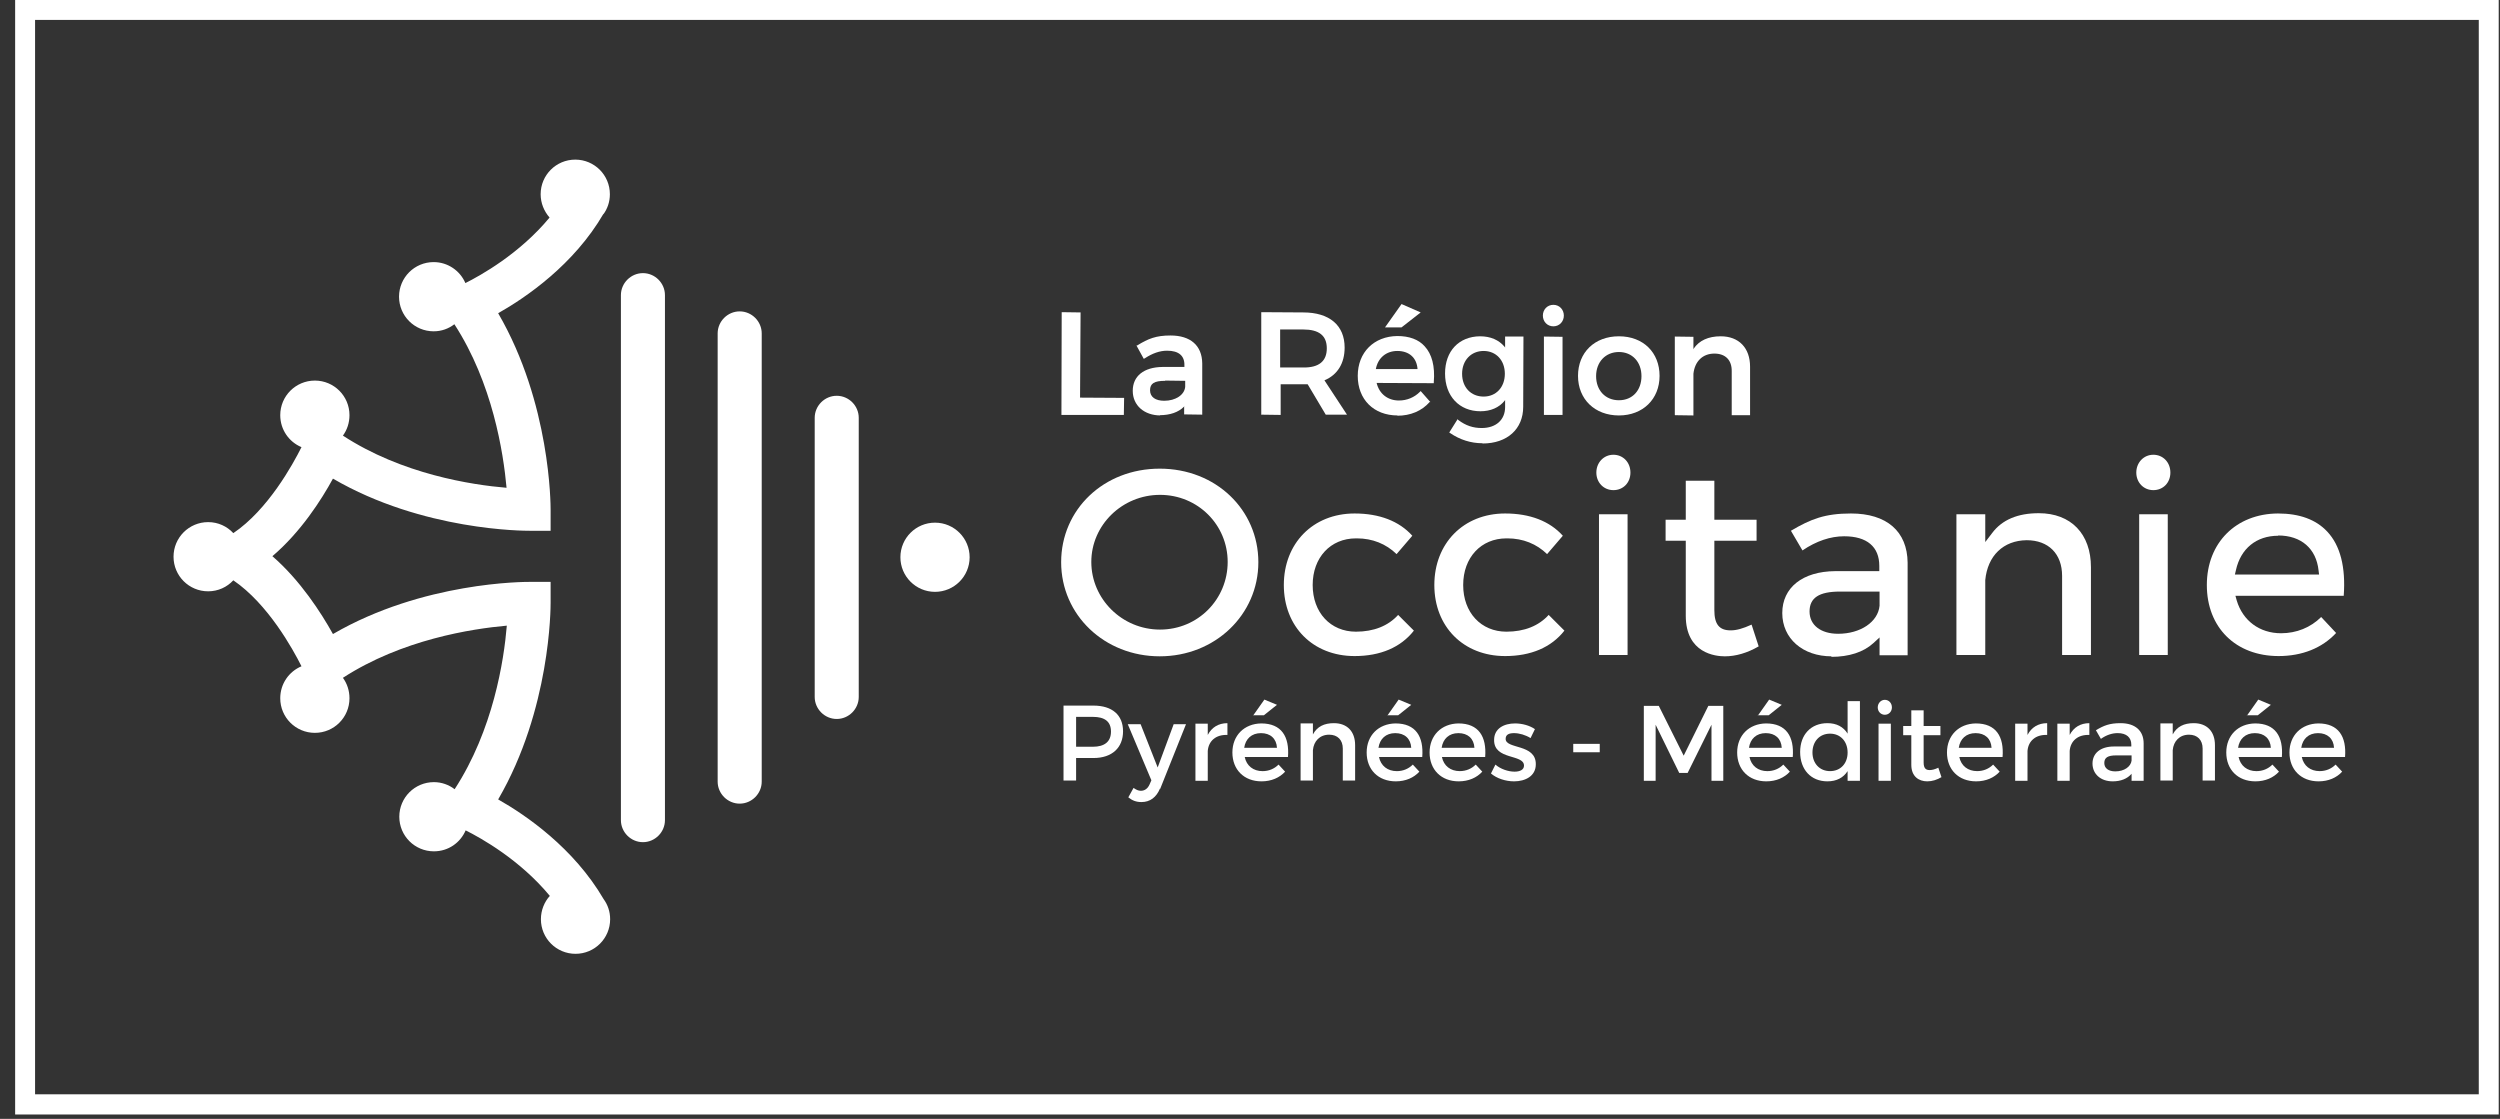 <?xml version="1.0" encoding="UTF-8"?>
<svg xmlns="http://www.w3.org/2000/svg" width="143" height="64" viewBox="0 0 143 64" fill="none">
  <rect x="0" y="0" width="143" height="64" fill="#333333" stroke="none"/>
  <path d="M142.926 63.749H0.866V0H142.926V63.749ZM2.006 62.594H141.786V1.139H2.006V62.594Z" fill="white"></path>
  <path d="M36.776 15.623C36.086 15.623 35.516 16.192 35.516 16.882V46.912C35.516 47.602 36.086 48.172 36.776 48.172C37.465 48.172 38.035 47.602 38.035 46.912V16.882C38.035 16.192 37.465 15.623 36.776 15.623Z" fill="white"></path>
  <path d="M42.31 17.811C41.62 17.811 41.05 18.381 41.05 19.071V44.708C41.05 45.398 41.62 45.968 42.31 45.968C43 45.968 43.57 45.398 43.57 44.708V19.071C43.57 18.381 43 17.811 42.31 17.811Z" fill="white"></path>
  <path d="M47.861 22.639C47.171 22.639 46.601 23.208 46.601 23.898V39.865C46.601 40.555 47.171 41.125 47.861 41.125C48.55 41.125 49.12 40.555 49.12 39.865V23.898C49.12 23.208 48.55 22.639 47.861 22.639Z" fill="white"></path>
  <path d="M55.463 31.878C55.464 30.785 54.579 29.897 53.485 29.896C52.392 29.894 51.504 30.779 51.503 31.872C51.501 32.965 52.386 33.852 53.48 33.854C54.573 33.855 55.461 32.971 55.463 31.878Z" fill="white"></path>
  <path d="M34.51 12.264C34.75 11.934 34.885 11.544 34.885 11.109C34.885 10.015 34 9.13 32.905 9.13C31.81 9.13 30.925 10.015 30.925 11.109C30.925 11.619 31.12 12.084 31.435 12.444C29.725 14.513 27.49 15.757 26.62 16.192C26.32 15.487 25.615 14.992 24.805 14.992C23.71 14.992 22.825 15.877 22.825 16.971C22.825 18.066 23.71 18.951 24.805 18.951C25.255 18.951 25.66 18.801 25.99 18.546C28.18 21.919 28.795 25.907 28.975 27.901C26.98 27.736 22.99 27.122 19.615 24.918C19.855 24.588 19.99 24.183 19.99 23.748C19.99 22.654 19.105 21.769 18.011 21.769C16.916 21.769 16.03 22.654 16.03 23.748C16.03 24.573 16.526 25.277 17.245 25.577C16.75 26.567 15.326 29.161 13.346 30.495C12.986 30.105 12.476 29.865 11.906 29.865C10.811 29.865 9.926 30.75 9.926 31.844C9.926 32.939 10.811 33.823 11.906 33.823C12.476 33.823 12.986 33.583 13.346 33.194C15.326 34.543 16.75 37.122 17.245 38.111C16.526 38.411 16.03 39.116 16.03 39.94C16.03 41.035 16.916 41.919 18.011 41.919C19.105 41.919 19.99 41.035 19.99 39.94C19.99 39.505 19.855 39.101 19.615 38.771C22.99 36.582 26.98 35.967 28.99 35.787C28.825 37.781 28.21 41.754 26.005 45.143C25.675 44.888 25.255 44.738 24.82 44.738C23.725 44.738 22.84 45.623 22.84 46.717C22.84 47.812 23.725 48.696 24.82 48.696C25.645 48.696 26.335 48.201 26.635 47.497C27.505 47.931 29.74 49.176 31.45 51.245C31.135 51.59 30.94 52.069 30.94 52.579C30.94 53.674 31.825 54.558 32.92 54.558C34.015 54.558 34.9 53.674 34.9 52.579C34.9 52.144 34.765 51.755 34.525 51.425C32.815 48.501 30.085 46.627 28.495 45.727C31.495 40.57 31.495 34.753 31.495 34.483V33.284H30.295C30.025 33.284 24.205 33.269 19.045 36.267C18.37 35.053 17.186 33.209 15.581 31.814C17.201 30.435 18.385 28.591 19.045 27.377C24.19 30.375 30.025 30.36 30.295 30.36H31.495V29.161C31.495 28.891 31.495 23.074 28.495 17.916C30.085 17.017 32.83 15.142 34.525 12.219L34.51 12.264Z" fill="white"></path>
  <path d="M66.338 37.541C63.173 37.541 60.698 35.173 60.698 32.159C60.698 29.145 63.128 26.807 66.338 26.807C69.548 26.807 71.978 29.16 71.978 32.159C71.978 35.158 69.503 37.541 66.338 37.541ZM66.353 28.306C64.193 28.306 62.423 30.03 62.423 32.144C62.423 34.258 64.178 36.012 66.353 36.012C68.528 36.012 70.223 34.273 70.223 32.144C70.223 30.015 68.513 28.306 66.353 28.306Z" fill="white"></path>
  <path d="M77.484 37.527C75.1 37.527 73.435 35.847 73.435 33.464C73.435 31.08 75.1 29.371 77.484 29.371C78.894 29.371 80.034 29.805 80.784 30.645L79.884 31.695C79.284 31.11 78.504 30.795 77.619 30.795H77.559C76.105 30.795 75.085 31.889 75.085 33.464C75.085 35.038 76.105 36.132 77.559 36.132C78.579 36.132 79.404 35.803 79.974 35.173L80.874 36.072C80.124 37.032 78.954 37.527 77.484 37.527Z" fill="white"></path>
  <path d="M86.094 37.527C83.709 37.527 82.044 35.847 82.044 33.464C82.044 31.08 83.709 29.371 86.094 29.371C87.504 29.371 88.644 29.805 89.394 30.645L88.494 31.695C87.894 31.11 87.114 30.795 86.229 30.795H86.169C84.714 30.795 83.694 31.889 83.694 33.464C83.694 35.038 84.714 36.132 86.169 36.132C87.189 36.132 88.014 35.803 88.584 35.173L89.484 36.072C88.734 37.032 87.564 37.527 86.094 37.527Z" fill="white"></path>
  <path d="M91.462 37.467V29.416H93.097V37.467H91.462ZM92.287 28.036C91.731 28.036 91.311 27.601 91.311 27.032C91.311 26.462 91.731 26.012 92.287 26.012C92.841 26.012 93.261 26.447 93.261 27.032C93.261 27.616 92.841 28.036 92.287 28.036Z" fill="white"></path>
  <path d="M98.661 37.542C98.136 37.542 96.426 37.377 96.426 35.218V30.93H95.272V29.73H96.426V27.497H98.061V29.73H100.476V30.93H98.061V34.903C98.061 35.713 98.346 36.057 98.991 36.057C99.336 36.057 99.696 35.952 100.191 35.728L100.596 36.972C99.951 37.347 99.291 37.542 98.661 37.542Z" fill="white"></path>
  <path d="M104.766 37.542C103.116 37.542 101.946 36.522 101.946 35.068C101.946 33.614 103.101 32.684 104.976 32.669H107.496V32.369C107.496 31.275 106.791 30.675 105.486 30.675C104.706 30.675 103.896 30.945 103.101 31.485L102.441 30.36C103.581 29.686 104.391 29.371 105.876 29.371C107.916 29.371 109.101 30.39 109.116 32.189V37.482H107.511V36.462L107.151 36.792C106.596 37.302 105.756 37.572 104.751 37.572L104.766 37.542ZM105.246 33.838C104.046 33.838 103.506 34.198 103.506 34.978C103.506 35.758 104.151 36.252 105.141 36.252C106.416 36.252 107.421 35.578 107.511 34.648V33.838H105.246Z" fill="white"></path>
  <path d="M117.952 37.467V32.939C117.952 31.679 117.172 30.9 115.927 30.9C114.592 30.915 113.692 31.784 113.557 33.179V37.467H111.907V29.415H113.557V31.005L113.947 30.495C114.517 29.73 115.417 29.355 116.617 29.355C118.462 29.355 119.602 30.54 119.602 32.444V37.467H117.952Z" fill="white"></path>
  <path d="M122.361 37.467V29.416H123.996V37.467H122.361ZM123.171 28.036C122.616 28.036 122.196 27.601 122.196 27.032C122.196 26.462 122.616 26.012 123.171 26.012C123.726 26.012 124.146 26.447 124.146 27.032C124.146 27.616 123.726 28.036 123.171 28.036Z" fill="white"></path>
  <path d="M130.341 37.527C127.881 37.527 126.231 35.892 126.231 33.464C126.231 31.035 127.911 29.386 130.296 29.371C131.526 29.371 132.471 29.715 133.116 30.405C133.866 31.2 134.181 32.444 134.061 34.078H127.866L127.941 34.348C128.286 35.503 129.246 36.222 130.476 36.222C131.361 36.222 132.171 35.892 132.771 35.293L133.626 36.207C132.816 37.077 131.676 37.527 130.326 37.527H130.341ZM130.311 30.645C129.066 30.645 128.166 31.38 127.896 32.609L127.836 32.864H132.651L132.621 32.624C132.486 31.38 131.631 30.63 130.311 30.63V30.645Z" fill="white"></path>
  <path d="M60.714 23.733L60.729 17.856L61.809 17.871L61.779 22.744L64.299 22.759L64.284 23.733H60.714Z" fill="white"></path>
  <path d="M66.383 23.763C65.453 23.763 64.793 23.194 64.793 22.354C64.793 21.514 65.423 21.005 66.488 20.99H67.748V20.9C67.763 20.345 67.418 20.06 66.758 20.06C66.338 20.06 65.918 20.21 65.483 20.495L65.423 20.525L65.003 19.76H65.048C65.678 19.37 66.128 19.19 66.953 19.19C68.093 19.19 68.753 19.76 68.768 20.78V23.718L67.733 23.703V23.283L67.748 23.238L67.718 23.268C67.403 23.583 66.923 23.748 66.338 23.748L66.383 23.763ZM66.638 21.784C66.023 21.784 65.783 21.934 65.783 22.324C65.783 22.714 66.098 22.924 66.593 22.924C67.238 22.924 67.748 22.594 67.793 22.129V21.784L66.653 21.769L66.638 21.784Z" fill="white"></path>
  <path d="M72.144 23.734V17.856L74.543 17.871C76.043 17.871 76.913 18.606 76.913 19.881C76.913 20.78 76.508 21.44 75.758 21.755L77.048 23.719H75.833L74.798 21.979C74.709 21.979 74.633 21.979 74.558 21.979H73.254V23.734L72.159 23.719L72.144 23.734ZM73.224 21.02H74.543C75.443 21.035 75.893 20.66 75.893 19.925C75.893 19.191 75.443 18.846 74.543 18.846H73.224V21.02Z" fill="white"></path>
  <path d="M79.943 23.764C78.578 23.764 77.663 22.849 77.663 21.5C77.663 20.15 78.593 19.236 79.928 19.221C80.603 19.221 81.143 19.416 81.488 19.805C81.908 20.255 82.088 20.945 82.013 21.859V21.919L78.743 21.904C78.893 22.534 79.388 22.909 80.018 22.909C80.483 22.909 80.903 22.729 81.218 22.414L81.263 22.369L81.818 22.999H81.773C81.323 23.509 80.678 23.779 79.928 23.779L79.943 23.764ZM79.928 20.075C79.298 20.075 78.818 20.465 78.698 21.11H81.083C81.038 20.465 80.603 20.075 79.928 20.075ZM79.223 18.726L80.168 17.392L81.263 17.871L80.168 18.726H79.223Z" fill="white"></path>
  <path d="M84.787 25.353C84.142 25.353 83.512 25.158 82.942 24.768L82.897 24.738L83.377 23.974L83.407 24.018C83.842 24.348 84.262 24.483 84.757 24.483C85.567 24.483 86.092 24.018 86.092 23.284V22.879L86.062 22.924C85.747 23.314 85.267 23.524 84.682 23.524C83.467 23.524 82.657 22.654 82.657 21.365C82.657 20.075 83.452 19.251 84.652 19.236C85.267 19.236 85.732 19.446 86.062 19.835L86.092 19.881V19.251H87.142L87.127 23.269C87.127 24.543 86.212 25.368 84.802 25.368L84.787 25.353ZM84.862 20.075C84.142 20.075 83.632 20.615 83.632 21.38C83.632 22.159 84.142 22.684 84.862 22.684C85.582 22.684 86.077 22.144 86.077 21.38C86.077 20.615 85.582 20.075 84.862 20.075Z" fill="white"></path>
  <path d="M88.312 23.733V19.251L89.377 19.266V23.733H88.312ZM88.852 18.666C88.507 18.666 88.252 18.396 88.252 18.051C88.252 17.706 88.507 17.436 88.852 17.436C89.197 17.436 89.452 17.706 89.452 18.051C89.452 18.396 89.197 18.666 88.852 18.666Z" fill="white"></path>
  <path d="M92.602 23.764C91.222 23.764 90.262 22.834 90.262 21.5C90.262 20.165 91.207 19.236 92.602 19.236C93.997 19.236 94.927 20.165 94.927 21.5C94.927 22.834 93.967 23.764 92.602 23.764ZM92.602 20.135C91.837 20.135 91.297 20.705 91.297 21.515C91.297 22.324 91.822 22.894 92.602 22.894C93.382 22.894 93.892 22.324 93.892 21.515C93.892 20.705 93.367 20.135 92.602 20.135Z" fill="white"></path>
  <path d="M95.799 23.734V19.251L96.864 19.266V19.925L96.849 19.985L96.879 19.941C97.194 19.476 97.719 19.236 98.424 19.236C99.459 19.236 100.104 19.895 100.104 20.975V23.749H99.054V21.245C99.069 20.6 98.694 20.225 98.064 20.225C97.389 20.225 96.939 20.675 96.864 21.38V23.764L95.814 23.749L95.799 23.734Z" fill="white"></path>
  <path d="M62.543 40.36C63.623 40.36 64.238 40.9 64.238 41.83C64.238 42.759 63.623 43.359 62.543 43.359H61.553V44.648H60.833V40.36H62.543ZM61.553 42.714H62.513C63.173 42.714 63.548 42.429 63.548 41.845C63.548 41.26 63.173 41.005 62.513 41.005H61.553V42.699V42.714Z" fill="white"></path>
  <path d="M66.354 45.098C66.144 45.608 65.784 45.878 65.289 45.878C64.989 45.878 64.764 45.788 64.539 45.608L64.839 45.068C64.989 45.173 65.109 45.233 65.259 45.233C65.469 45.233 65.649 45.113 65.754 44.873L65.859 44.633L64.509 41.425H65.244L66.219 43.899L67.134 41.425H67.839L66.354 45.143V45.098Z" fill="white"></path>
  <path d="M69.084 42.039C69.309 41.605 69.699 41.365 70.209 41.365V42.039C69.549 42.009 69.129 42.384 69.084 42.954V44.663H68.379V41.395H69.084V42.039Z" fill="white"></path>
  <path d="M73.658 43.299H71.198C71.303 43.809 71.693 44.109 72.218 44.109C72.578 44.109 72.893 43.974 73.133 43.734L73.508 44.139C73.193 44.483 72.728 44.693 72.158 44.693C71.153 44.693 70.493 44.019 70.493 43.044C70.493 42.07 71.168 41.395 72.143 41.38C73.298 41.38 73.763 42.13 73.673 43.299H73.658ZM73.043 42.774C73.013 42.249 72.668 41.935 72.128 41.935C71.588 41.935 71.243 42.264 71.168 42.774H73.028H73.043ZM71.678 40.93L72.323 40.016L73.043 40.316L72.293 40.915H71.663L71.678 40.93Z" fill="white"></path>
  <path d="M77.513 42.624V44.648H76.808V42.819C76.808 42.324 76.508 42.024 76.028 42.024C75.489 42.024 75.144 42.399 75.099 42.909V44.648H74.394V41.38H75.099V42.009C75.338 41.56 75.743 41.365 76.299 41.365C77.063 41.365 77.513 41.844 77.513 42.624Z" fill="white"></path>
  <path d="M81.338 43.299H78.878C78.983 43.809 79.373 44.109 79.898 44.109C80.258 44.109 80.573 43.974 80.813 43.734L81.188 44.139C80.873 44.483 80.408 44.693 79.838 44.693C78.833 44.693 78.173 44.019 78.173 43.044C78.173 42.07 78.848 41.395 79.823 41.38C80.978 41.38 81.443 42.13 81.353 43.299H81.338ZM80.723 42.774C80.693 42.249 80.348 41.935 79.808 41.935C79.268 41.935 78.923 42.264 78.848 42.774H80.708H80.723ZM79.358 40.93L80.003 40.016L80.723 40.316L79.973 40.915H79.343L79.358 40.93Z" fill="white"></path>
  <path d="M84.937 43.299H82.477C82.582 43.809 82.972 44.108 83.497 44.108C83.857 44.108 84.172 43.974 84.412 43.734L84.787 44.139C84.472 44.483 84.007 44.693 83.437 44.693C82.432 44.693 81.772 44.019 81.772 43.044C81.772 42.069 82.447 41.395 83.422 41.38C84.577 41.38 85.042 42.13 84.952 43.299H84.937ZM84.337 42.774C84.307 42.249 83.962 41.935 83.422 41.935C82.882 41.935 82.537 42.264 82.462 42.774H84.322H84.337Z" fill="white"></path>
  <path d="M87.803 41.695L87.548 42.219C87.263 42.04 86.903 41.935 86.603 41.935C86.303 41.935 86.123 42.025 86.123 42.264C86.123 42.864 87.863 42.534 87.848 43.719C87.848 44.393 87.248 44.693 86.603 44.693C86.123 44.693 85.613 44.528 85.283 44.243L85.538 43.734C85.823 43.989 86.273 44.139 86.633 44.139C86.933 44.139 87.173 44.034 87.173 43.794C87.173 43.119 85.448 43.494 85.463 42.324C85.463 41.665 86.033 41.38 86.663 41.38C87.068 41.38 87.503 41.5 87.803 41.71V41.695Z" fill="white"></path>
  <path d="M89.99 43.029V42.549H91.505V43.029H89.99Z" fill="white"></path>
  <path d="M97.897 44.663V41.455L96.532 44.213H96.052L94.702 41.455V44.663H94.027V40.375H94.882L96.307 43.224L97.717 40.375H98.572V44.663H97.897Z" fill="white"></path>
  <path d="M102.531 43.299H100.071C100.176 43.809 100.566 44.109 101.091 44.109C101.451 44.109 101.766 43.974 102.006 43.734L102.381 44.139C102.066 44.483 101.601 44.693 101.031 44.693C100.026 44.693 99.366 44.019 99.366 43.044C99.366 42.07 100.041 41.395 101.016 41.38C102.171 41.38 102.636 42.13 102.546 43.299H102.531ZM101.916 42.774C101.886 42.249 101.541 41.935 101.001 41.935C100.461 41.935 100.116 42.264 100.041 42.774H101.901H101.916ZM100.551 40.93L101.196 40.016L101.916 40.316L101.166 40.915H100.536L100.551 40.93Z" fill="white"></path>
  <path d="M106.388 44.663H105.683V44.108C105.443 44.483 105.053 44.693 104.528 44.693C103.583 44.693 102.968 44.019 102.968 43.014C102.968 42.01 103.598 41.365 104.528 41.365C105.053 41.365 105.443 41.575 105.683 41.965V40.105H106.388V44.663ZM105.683 43.044C105.683 42.414 105.278 41.965 104.678 41.965C104.078 41.965 103.673 42.414 103.673 43.044C103.673 43.659 104.078 44.108 104.678 44.108C105.278 44.108 105.683 43.674 105.683 43.044Z" fill="white"></path>
  <path d="M108.217 40.465C108.217 40.705 108.037 40.885 107.812 40.885C107.587 40.885 107.407 40.705 107.407 40.465C107.407 40.225 107.587 40.03 107.812 40.03C108.037 40.03 108.217 40.21 108.217 40.465ZM107.452 44.663V41.395H108.157V44.663H107.452Z" fill="white"></path>
  <path d="M111.052 44.453C110.797 44.603 110.527 44.693 110.242 44.693C109.747 44.693 109.327 44.408 109.327 43.748V42.054H108.862V41.529H109.327V40.63H110.032V41.529H110.992V42.054H110.032V43.613C110.032 43.958 110.167 44.048 110.377 44.048C110.527 44.048 110.677 44.003 110.872 43.913L111.052 44.453Z" fill="white"></path>
  <path d="M114.532 43.299H112.072C112.177 43.809 112.567 44.108 113.092 44.108C113.452 44.108 113.767 43.974 114.007 43.734L114.382 44.139C114.067 44.483 113.602 44.693 113.032 44.693C112.027 44.693 111.367 44.019 111.367 43.044C111.367 42.069 112.042 41.395 113.017 41.38C114.172 41.38 114.637 42.13 114.547 43.299H114.532ZM113.917 42.774C113.887 42.249 113.542 41.935 113.002 41.935C112.462 41.935 112.117 42.264 112.042 42.774H113.902H113.917Z" fill="white"></path>
  <path d="M115.973 42.039C116.198 41.605 116.588 41.365 117.098 41.365V42.039C116.438 42.009 116.018 42.384 115.973 42.954V44.663H115.268V41.395H115.973V42.039Z" fill="white"></path>
  <path d="M118.386 42.039C118.611 41.605 119.001 41.365 119.511 41.365V42.039C118.851 42.009 118.431 42.384 118.386 42.954V44.663H117.681V41.395H118.386V42.039Z" fill="white"></path>
  <path d="M121.926 44.258C121.686 44.543 121.311 44.693 120.846 44.693C120.141 44.693 119.691 44.258 119.691 43.674C119.691 43.089 120.141 42.699 120.921 42.699H121.911V42.594C121.911 42.189 121.641 41.934 121.131 41.934C120.816 41.934 120.486 42.039 120.171 42.264L119.886 41.77C120.336 41.5 120.666 41.365 121.296 41.365C122.136 41.365 122.616 41.8 122.616 42.519V44.663H121.926V44.258ZM121.926 43.509V43.209H121.041C120.576 43.209 120.366 43.329 120.366 43.644C120.366 43.944 120.606 44.123 120.996 44.123C121.506 44.123 121.881 43.853 121.926 43.509Z" fill="white"></path>
  <path d="M126.695 42.624V44.648H125.99V42.819C125.99 42.324 125.69 42.024 125.21 42.024C124.67 42.024 124.325 42.399 124.28 42.909V44.648H123.575V41.38H124.28V42.009C124.52 41.56 124.925 41.365 125.48 41.365C126.245 41.365 126.695 41.844 126.695 42.624Z" fill="white"></path>
  <path d="M130.508 43.299H128.048C128.153 43.809 128.543 44.109 129.068 44.109C129.428 44.109 129.743 43.974 129.983 43.734L130.358 44.139C130.043 44.483 129.578 44.693 129.008 44.693C128.003 44.693 127.343 44.019 127.343 43.044C127.343 42.07 128.018 41.395 128.993 41.38C130.148 41.38 130.613 42.13 130.523 43.299H130.508ZM129.893 42.774C129.863 42.249 129.518 41.935 128.978 41.935C128.438 41.935 128.093 42.264 128.018 42.774H129.878H129.893ZM128.528 40.93L129.173 40.016L129.893 40.316L129.143 40.915H128.513L128.528 40.93Z" fill="white"></path>
  <path d="M134.122 43.299H131.662C131.767 43.809 132.157 44.108 132.682 44.108C133.042 44.108 133.357 43.974 133.597 43.734L133.972 44.139C133.657 44.483 133.192 44.693 132.622 44.693C131.617 44.693 130.957 44.019 130.957 43.044C130.957 42.069 131.632 41.395 132.607 41.38C133.762 41.38 134.227 42.13 134.137 43.299H134.122ZM133.507 42.774C133.477 42.249 133.132 41.935 132.592 41.935C132.052 41.935 131.707 42.264 131.632 42.774H133.492H133.507Z" fill="white"></path>
</svg>
